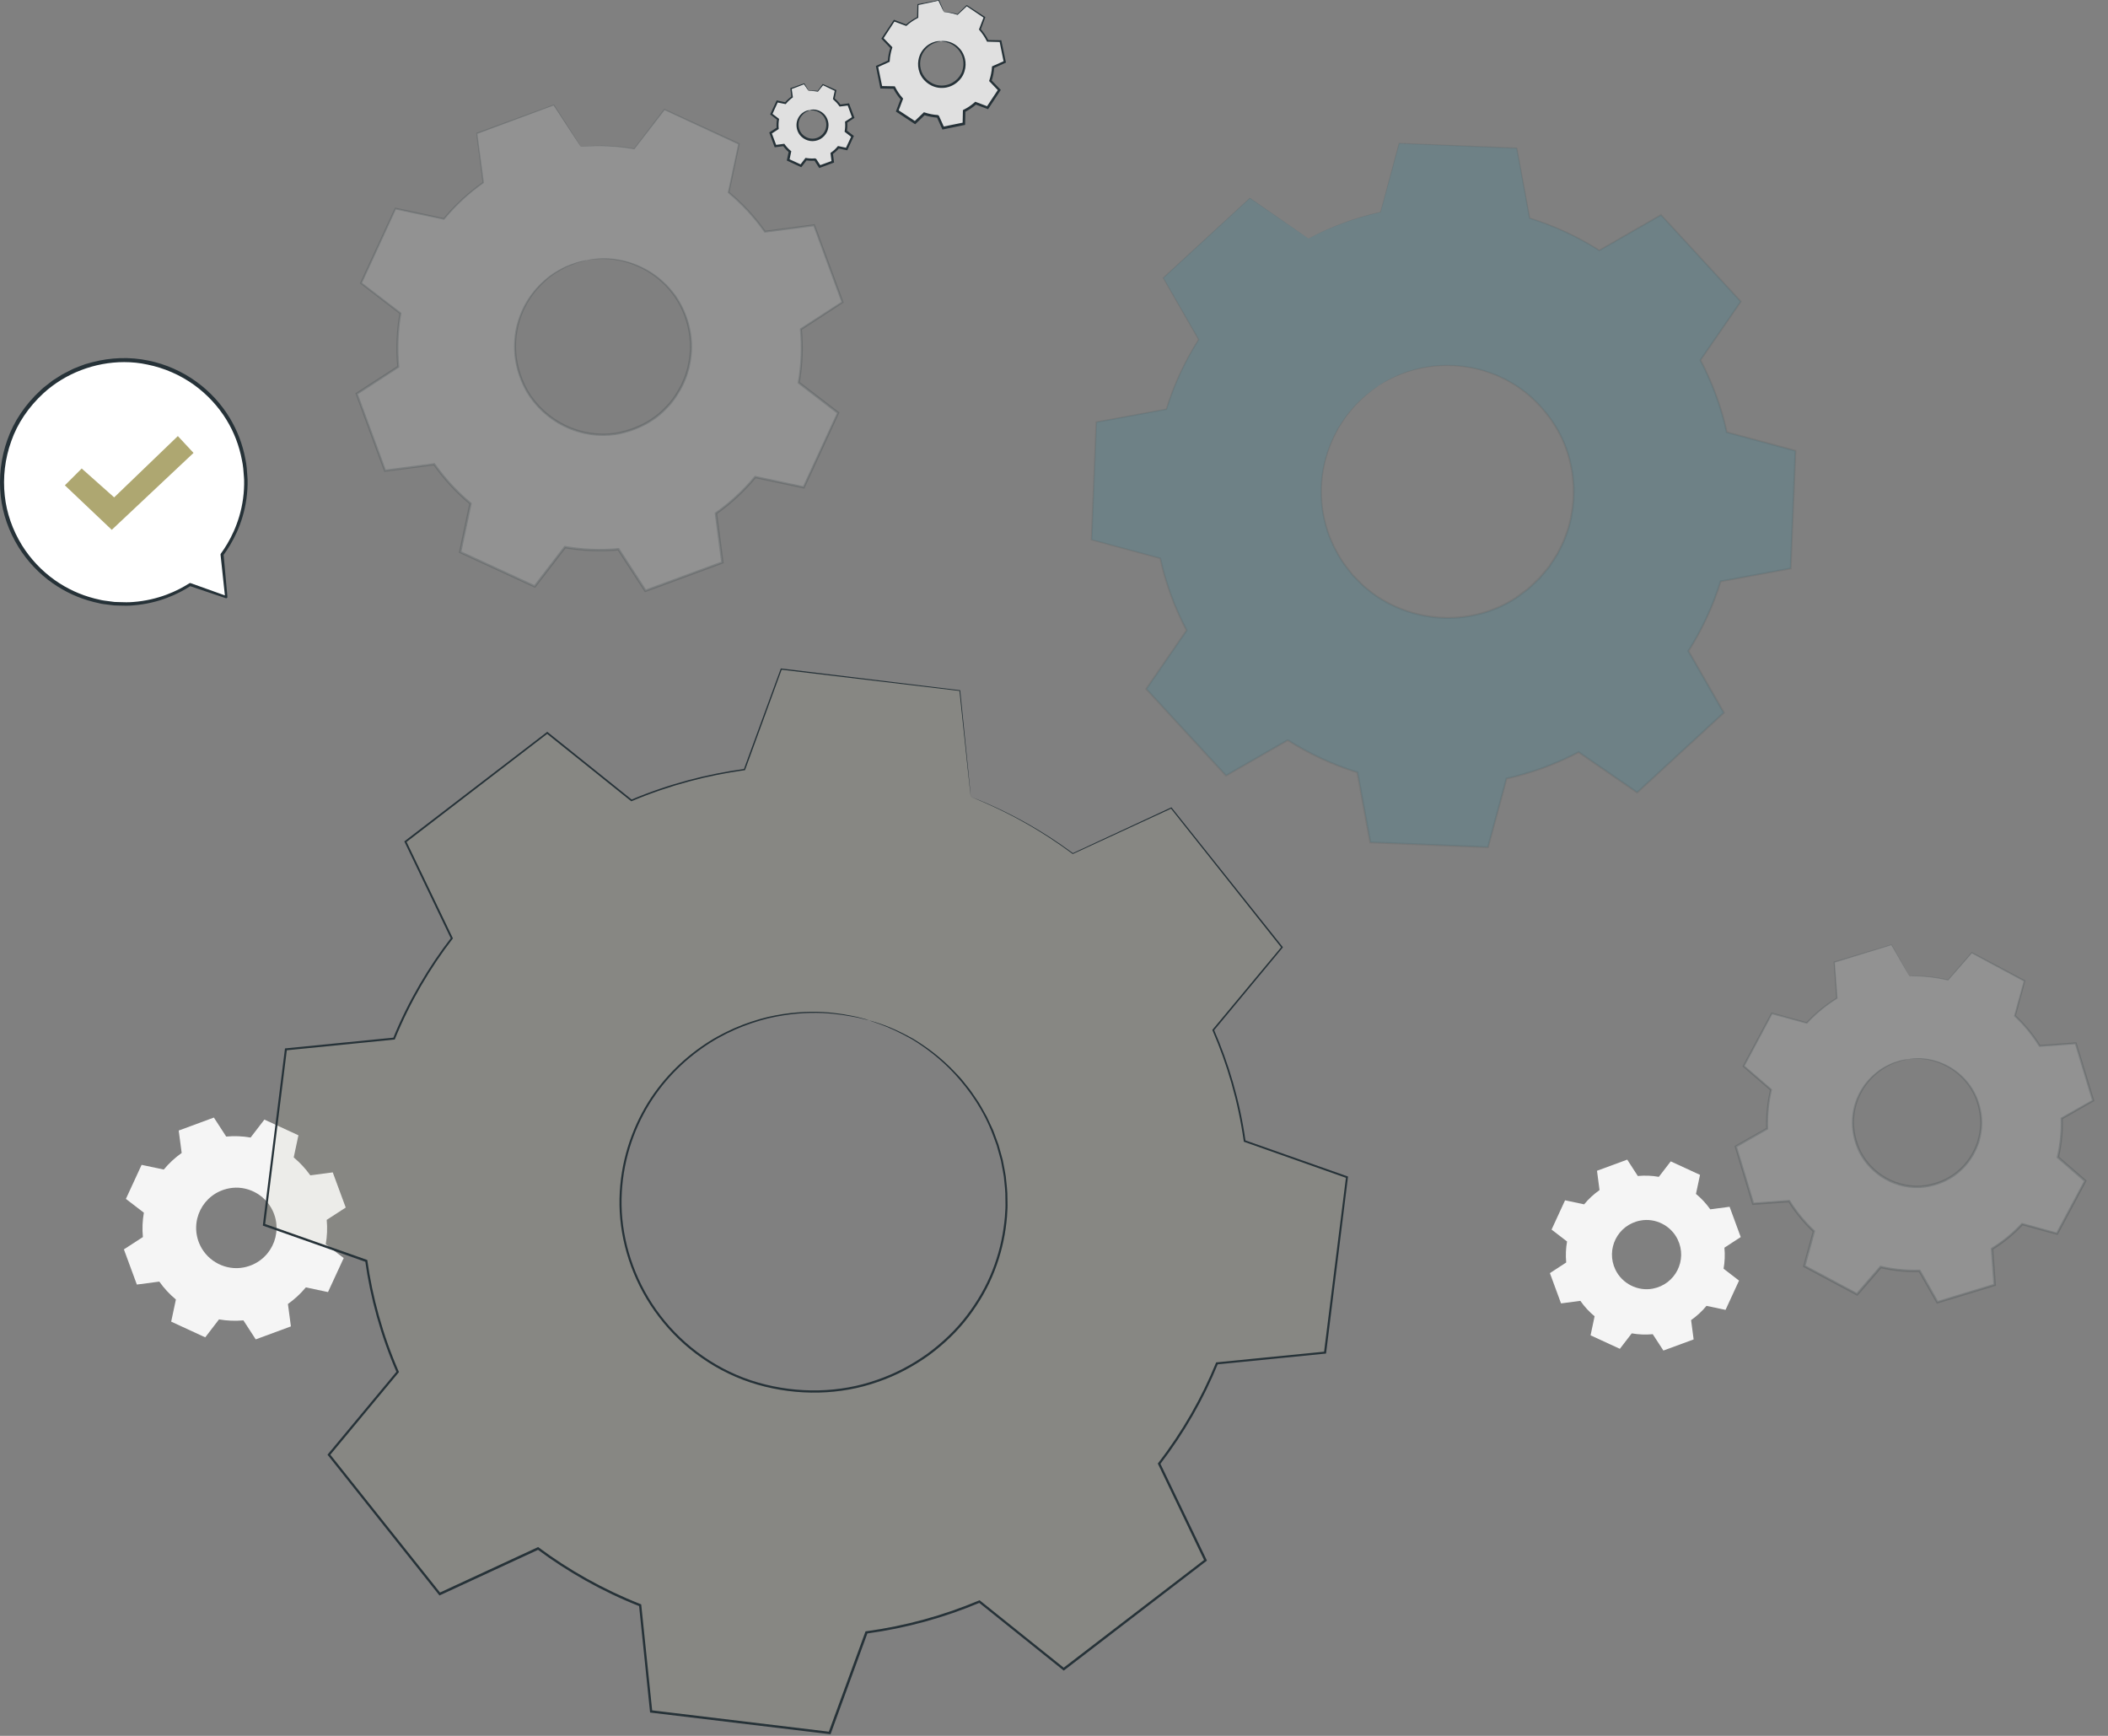 <svg width="102" height="84" viewBox="0 0 102 84" fill="none" xmlns="http://www.w3.org/2000/svg">
<rect x="0" y="0" width="102" height="84" fill="#808080" stroke="none"/>
<path d="M79.249 56.908C79.593 56.876 79.934 56.889 80.266 56.949L80.842 56.2L82.259 56.853L82.063 57.775C82.323 57.988 82.555 58.239 82.755 58.521L83.69 58.398L84.229 59.863L83.44 60.377C83.472 60.721 83.458 61.062 83.399 61.394L84.147 61.97L83.494 63.387L82.573 63.192C82.359 63.451 82.109 63.683 81.827 63.881L81.95 64.816L80.487 65.355L79.972 64.564C79.629 64.595 79.288 64.582 78.956 64.523L78.38 65.271L76.963 64.618L77.158 63.697C76.899 63.483 76.667 63.233 76.469 62.95L75.534 63.073L74.995 61.608L75.784 61.094C75.752 60.75 75.766 60.409 75.825 60.077L75.076 59.501L75.729 58.084L76.651 58.28C76.865 58.02 77.115 57.788 77.397 57.59L77.274 56.655L78.737 56.116L79.249 56.908ZM79.367 59.065C78.268 59.276 77.691 60.45 78.164 61.44C78.487 62.113 79.242 62.5 79.977 62.359C81.076 62.147 81.654 60.973 81.18 59.984C80.858 59.308 80.102 58.923 79.367 59.065Z" fill="#F5F5F5"/>
<path d="M10.945 54.999C11.343 54.963 11.742 54.979 12.126 55.047L12.793 54.178L14.44 54.938L14.212 56.009C14.513 56.26 14.783 56.549 15.015 56.876L16.101 56.733L16.729 58.435L15.809 59.031C15.846 59.429 15.83 59.827 15.762 60.212L16.631 60.878L15.871 62.525L14.799 62.298C14.549 62.598 14.26 62.869 13.932 63.101L14.076 64.186L12.374 64.814L11.778 63.895C11.38 63.931 10.982 63.915 10.597 63.847L9.931 64.716L8.283 63.956L8.511 62.885C8.211 62.635 7.94 62.346 7.708 62.018L6.622 62.161L5.995 60.459L6.914 59.863C6.877 59.465 6.893 59.067 6.961 58.683L6.092 58.016L6.852 56.369L7.924 56.596C8.174 56.296 8.463 56.025 8.791 55.793L8.647 54.708L10.349 54.08L10.945 54.999ZM11.082 57.506C9.805 57.752 9.134 59.117 9.685 60.266C10.06 61.049 10.938 61.499 11.792 61.333C13.068 61.087 13.739 59.722 13.188 58.574C12.813 57.791 11.935 57.34 11.082 57.506Z" fill="#F5F5F5"/>
<path d="M10.947 28.895L9.198 28.287C8.311 28.86 7.262 29.204 6.129 29.231C2.871 29.304 0.168 26.722 0.095 23.464C0.022 20.206 2.605 17.503 5.863 17.43C9.121 17.357 11.823 19.94 11.896 23.198C11.926 24.558 11.493 25.821 10.743 26.835L10.745 26.833L10.947 28.895Z" fill="white"/>
<path d="M10.947 28.895C10.947 28.895 10.941 28.847 10.931 28.758C10.922 28.667 10.906 28.535 10.888 28.362C10.852 28.014 10.797 27.502 10.727 26.836L10.756 26.847L10.754 26.849C10.747 26.856 10.734 26.854 10.729 26.847C10.725 26.84 10.725 26.831 10.729 26.824C11.182 26.203 11.662 25.295 11.816 24.128C11.855 23.839 11.876 23.534 11.869 23.221C11.846 22.907 11.835 22.581 11.762 22.253C11.639 21.596 11.393 20.918 11.004 20.283C10.618 19.648 10.085 19.057 9.428 18.584C8.772 18.11 7.99 17.756 7.141 17.585C5.448 17.23 3.476 17.701 2.07 18.986C1.358 19.642 0.8 20.447 0.493 21.328C0.177 22.203 0.079 23.129 0.177 24.005C0.27 24.884 0.58 25.705 1.012 26.406C1.444 27.106 2.008 27.686 2.625 28.121C3.242 28.558 3.91 28.849 4.566 29.017C4.648 29.038 4.73 29.056 4.811 29.074C4.893 29.095 4.973 29.113 5.055 29.12C5.216 29.14 5.378 29.163 5.535 29.184C5.851 29.19 6.158 29.213 6.45 29.186C7.628 29.099 8.559 28.678 9.193 28.271C9.198 28.269 9.205 28.267 9.209 28.269C9.771 28.469 10.206 28.624 10.502 28.729C10.647 28.781 10.759 28.822 10.836 28.849C10.906 28.879 10.947 28.895 10.947 28.895C10.947 28.895 10.911 28.883 10.836 28.858C10.759 28.833 10.647 28.794 10.504 28.747C10.204 28.644 9.764 28.497 9.193 28.303L9.209 28.301C8.574 28.717 7.639 29.147 6.452 29.24C6.156 29.27 5.847 29.247 5.528 29.243C5.369 29.222 5.207 29.202 5.043 29.181C4.962 29.174 4.88 29.156 4.798 29.136C4.716 29.118 4.634 29.097 4.55 29.079C3.888 28.913 3.21 28.619 2.584 28.18C1.958 27.741 1.387 27.156 0.948 26.447C0.509 25.739 0.195 24.906 0.1 24.017C-0 23.129 0.097 22.19 0.418 21.3C0.73 20.408 1.294 19.589 2.018 18.925C2.102 18.839 2.197 18.766 2.293 18.693L2.575 18.472L2.875 18.281C2.975 18.215 3.073 18.151 3.182 18.101C3.287 18.047 3.392 17.994 3.496 17.942C3.599 17.885 3.713 17.853 3.819 17.808C3.929 17.767 4.036 17.719 4.147 17.685C4.259 17.653 4.37 17.621 4.482 17.592C5.373 17.353 6.302 17.33 7.162 17.508C8.022 17.68 8.813 18.042 9.475 18.522C10.14 19.002 10.677 19.603 11.066 20.247C11.457 20.891 11.703 21.578 11.826 22.242C11.896 22.574 11.908 22.904 11.93 23.221C11.937 23.539 11.914 23.846 11.873 24.137C11.71 25.314 11.223 26.226 10.761 26.847L10.734 26.822L10.736 26.82C10.743 26.813 10.756 26.815 10.761 26.822C10.763 26.824 10.765 26.829 10.765 26.831C10.827 27.505 10.875 28.021 10.906 28.374C10.922 28.544 10.934 28.674 10.941 28.765C10.945 28.851 10.947 28.895 10.947 28.895Z" fill="#263238"/>
<path d="M6.104 29.311C5.99 29.311 5.874 29.306 5.756 29.304C5.678 29.302 5.603 29.299 5.526 29.297L5.034 29.236C4.946 29.227 4.857 29.208 4.782 29.188L4.534 29.131C3.817 28.951 3.151 28.646 2.548 28.223C1.892 27.764 1.321 27.158 0.896 26.474C0.427 25.716 0.129 24.867 0.038 24.019C-0.066 23.097 0.045 22.149 0.359 21.277C0.666 20.397 1.224 19.566 1.972 18.879C2.047 18.802 2.131 18.736 2.216 18.672L2.532 18.424L2.837 18.229C2.944 18.158 3.041 18.097 3.151 18.047L3.465 17.887C3.533 17.849 3.608 17.821 3.678 17.794C3.717 17.78 3.753 17.764 3.792 17.748C3.833 17.733 3.872 17.719 3.908 17.703C3.979 17.673 4.052 17.646 4.124 17.623L4.461 17.53C5.353 17.294 6.288 17.264 7.166 17.446C8.003 17.614 8.811 17.969 9.503 18.472C10.144 18.936 10.702 19.539 11.109 20.212C11.484 20.831 11.744 21.509 11.876 22.228C11.937 22.51 11.953 22.793 11.971 23.066L11.98 23.213C11.987 23.518 11.967 23.83 11.924 24.142C11.753 25.366 11.234 26.287 10.82 26.851L10.993 28.758C11 28.842 11.002 28.885 11.002 28.887C11.002 28.89 11.002 28.89 11.002 28.892C11.002 28.903 11 28.913 10.993 28.922C10.991 28.926 10.986 28.931 10.982 28.935C10.975 28.942 10.966 28.947 10.957 28.949C10.95 28.951 10.943 28.951 10.936 28.949C10.934 28.949 10.929 28.949 10.927 28.947C10.92 28.944 10.884 28.933 10.816 28.91L9.205 28.366C8.625 28.742 7.685 29.197 6.45 29.295C6.338 29.306 6.222 29.311 6.104 29.311ZM6.008 17.523C4.591 17.523 3.167 18.058 2.106 19.027C1.381 19.694 0.841 20.495 0.546 21.346C0.241 22.19 0.131 23.106 0.232 24.001C0.32 24.82 0.605 25.641 1.057 26.376C1.467 27.04 2.02 27.627 2.655 28.075C3.237 28.487 3.883 28.785 4.577 28.963L4.821 29.02C4.891 29.038 4.973 29.056 5.057 29.065L5.539 29.129C5.612 29.131 5.69 29.133 5.767 29.136C6.004 29.145 6.224 29.151 6.443 29.131C7.664 29.04 8.595 28.59 9.161 28.226C9.18 28.214 9.205 28.209 9.225 28.219L10.852 28.801C10.863 28.806 10.872 28.808 10.882 28.812C10.879 28.799 10.879 28.785 10.877 28.767L10.674 26.867C10.665 26.845 10.668 26.817 10.684 26.794C11.086 26.242 11.6 25.331 11.762 24.123C11.803 23.819 11.819 23.516 11.812 23.225L11.803 23.075C11.785 22.811 11.767 22.538 11.707 22.267C11.575 21.568 11.325 20.913 10.959 20.315C10.561 19.664 10.021 19.082 9.398 18.631C8.727 18.147 7.944 17.805 7.134 17.642C6.761 17.56 6.386 17.523 6.008 17.523Z" fill="#263238"/>
<path d="M3.139 23.486L3.954 22.672L5.524 24.069L8.606 21.102L9.364 21.917L5.408 25.639L3.139 23.486Z" fill="#AEA771"/>
<path d="M92.389 47.238C93.028 47.216 93.659 47.279 94.266 47.423L95.41 46.101L97.963 47.466L97.499 49.152C97.956 49.577 98.361 50.066 98.696 50.61L100.441 50.485L101.28 53.254L99.761 54.118C99.783 54.758 99.717 55.388 99.574 55.995L100.896 57.14L99.531 59.692L97.845 59.228C97.419 59.686 96.93 60.088 96.387 60.425L96.512 62.17L93.743 63.01L92.878 61.49C92.239 61.513 91.609 61.447 91.001 61.303L89.857 62.625L87.304 61.26L87.768 59.574C87.311 59.149 86.908 58.66 86.572 58.116L84.827 58.241L83.987 55.472L85.507 54.608C85.484 53.968 85.548 53.338 85.694 52.73L84.372 51.586L85.737 49.033L87.423 49.498C87.848 49.04 88.337 48.638 88.881 48.301L88.756 46.556L91.525 45.716L92.389 47.238ZM92.376 51.245C90.319 51.518 89.122 53.627 89.891 55.511C90.414 56.794 91.773 57.593 93.147 57.408C95.206 57.135 96.4 55.024 95.631 53.142C95.106 51.859 93.75 51.063 92.376 51.245Z" fill="#E0E0E0" fill-opacity="0.2"/>
<path d="M92.376 51.245C92.376 51.245 92.646 51.174 93.142 51.22C93.627 51.277 94.366 51.486 95.006 52.125C95.322 52.439 95.602 52.86 95.759 53.363C95.922 53.861 95.977 54.444 95.838 55.024C95.82 55.097 95.802 55.167 95.784 55.242C95.763 55.315 95.734 55.383 95.706 55.456C95.661 55.602 95.581 55.736 95.513 55.875C95.354 56.141 95.172 56.405 94.93 56.621C94.469 57.078 93.829 57.367 93.154 57.467C92.471 57.558 91.784 57.406 91.222 57.087C90.658 56.771 90.216 56.293 89.946 55.766C89.689 55.231 89.577 54.662 89.614 54.134C89.643 53.606 89.814 53.131 90.039 52.746C90.266 52.36 90.555 52.066 90.835 51.852C91.113 51.629 91.397 51.507 91.625 51.411C91.861 51.334 92.046 51.281 92.178 51.268C92.307 51.252 92.376 51.243 92.376 51.245C92.376 51.249 92.31 51.265 92.184 51.295C92.057 51.315 91.875 51.375 91.645 51.456C91.199 51.641 90.558 52.028 90.116 52.79C89.9 53.167 89.741 53.629 89.716 54.141C89.686 54.651 89.798 55.201 90.048 55.715C90.312 56.223 90.737 56.682 91.284 56.985C91.825 57.29 92.487 57.438 93.142 57.349C93.793 57.251 94.409 56.974 94.855 56.535C95.088 56.328 95.265 56.073 95.42 55.816C95.486 55.681 95.563 55.554 95.606 55.413C95.631 55.345 95.661 55.276 95.681 55.208C95.7 55.138 95.718 55.067 95.734 54.999C95.87 54.441 95.82 53.877 95.668 53.393C95.52 52.901 95.251 52.494 94.949 52.182C94.334 51.552 93.615 51.334 93.14 51.263C92.648 51.206 92.376 51.263 92.376 51.245Z" fill="#263238" fill-opacity="0.2"/>
<path d="M92.389 47.239C92.389 47.239 92.369 47.209 92.33 47.145C92.291 47.079 92.234 46.984 92.162 46.859C92.011 46.599 91.793 46.222 91.507 45.728L91.529 45.737C90.824 45.953 89.891 46.24 88.763 46.588L88.783 46.556C88.822 47.084 88.867 47.671 88.913 48.299L88.915 48.319L88.897 48.331C88.396 48.642 87.9 49.038 87.45 49.525L87.434 49.543L87.411 49.536C86.886 49.393 86.317 49.239 85.723 49.077L85.771 49.056C85.343 49.86 84.888 50.715 84.41 51.611L84.399 51.554C84.808 51.91 85.259 52.298 85.723 52.697L85.746 52.717L85.739 52.747C85.605 53.313 85.532 53.955 85.557 54.612L85.559 54.644L85.532 54.66C85.061 54.929 84.542 55.224 84.014 55.527L84.04 55.465C84.303 56.335 84.59 57.272 84.881 58.234L84.824 58.196C85.368 58.157 85.964 58.114 86.567 58.068L86.601 58.066L86.62 58.096C86.929 58.594 87.332 59.099 87.807 59.54L87.832 59.563L87.823 59.597C87.677 60.125 87.52 60.703 87.361 61.283L87.332 61.217C88.139 61.649 89.006 62.111 89.884 62.58L89.811 62.593C90.173 62.175 90.562 61.724 90.956 61.272L90.979 61.244L91.013 61.253C91.591 61.39 92.23 61.46 92.874 61.438H92.876H92.912L92.931 61.469C93.22 61.979 93.509 62.486 93.795 62.989L93.727 62.962C94.662 62.678 95.586 62.398 96.496 62.123L96.455 62.184C96.414 61.597 96.371 61.014 96.33 60.439L96.328 60.405L96.357 60.387C96.896 60.054 97.383 59.652 97.804 59.199L97.827 59.174L97.861 59.183C98.432 59.34 98.994 59.495 99.547 59.647L99.483 59.675C99.95 58.803 100.404 57.952 100.848 57.124L100.86 57.19C100.411 56.801 99.97 56.419 99.538 56.043L99.513 56.023L99.519 55.991C99.667 55.368 99.727 54.74 99.706 54.128V54.096L99.733 54.08C100.254 53.784 100.759 53.498 101.253 53.218L101.23 53.275C100.937 52.301 100.659 51.379 100.393 50.503L100.439 50.535C99.824 50.578 99.249 50.62 98.694 50.658L98.669 50.66L98.655 50.638C98.302 50.069 97.897 49.589 97.467 49.186L97.449 49.17L97.456 49.148C97.626 48.535 97.779 47.983 97.922 47.462L97.941 47.502C96.953 46.97 96.111 46.517 95.392 46.131L95.424 46.124C94.965 46.652 94.587 47.082 94.273 47.441L94.266 47.45L94.255 47.448C93.636 47.3 93.16 47.266 92.849 47.252C92.692 47.245 92.576 47.245 92.498 47.245C92.426 47.241 92.389 47.239 92.389 47.239C92.389 47.239 92.43 47.234 92.505 47.23C92.583 47.227 92.701 47.223 92.858 47.227C93.172 47.234 93.647 47.261 94.271 47.405L94.252 47.411C94.562 47.05 94.935 46.615 95.392 46.085L95.406 46.069L95.424 46.078C96.145 46.461 96.99 46.909 97.979 47.434L98.004 47.448L97.997 47.475C97.856 47.996 97.704 48.549 97.538 49.163L97.526 49.125C97.963 49.532 98.375 50.012 98.732 50.588L98.694 50.567C99.249 50.526 99.824 50.483 100.436 50.44L100.473 50.438L100.484 50.472C100.75 51.347 101.03 52.267 101.328 53.24L101.34 53.279L101.305 53.3C100.812 53.582 100.309 53.868 99.788 54.166L99.813 54.121C99.836 54.742 99.776 55.381 99.629 56.011L99.613 55.959C100.045 56.335 100.486 56.715 100.937 57.104L100.969 57.133L100.948 57.172C100.505 58.002 100.052 58.853 99.585 59.724L99.565 59.763L99.522 59.752C98.967 59.599 98.405 59.447 97.836 59.29L97.893 59.274C97.465 59.734 96.971 60.143 96.423 60.482L96.45 60.428C96.491 61.003 96.534 61.583 96.575 62.17L96.578 62.218L96.532 62.232C95.622 62.507 94.698 62.789 93.763 63.074L93.718 63.087L93.695 63.046C93.409 62.543 93.12 62.036 92.831 61.526L92.885 61.556H92.883C92.23 61.579 91.579 61.508 90.992 61.369L91.051 61.351C90.658 61.806 90.269 62.257 89.907 62.673L89.875 62.709L89.834 62.687C88.956 62.218 88.091 61.754 87.282 61.322L87.241 61.299L87.252 61.253C87.411 60.671 87.57 60.095 87.716 59.568L87.732 59.624C87.25 59.174 86.838 58.662 86.526 58.155L86.579 58.182C85.973 58.225 85.377 58.268 84.834 58.307L84.79 58.309L84.777 58.266C84.485 57.304 84.201 56.366 83.939 55.497L83.928 55.456L83.964 55.436C84.495 55.136 85.013 54.84 85.484 54.574L85.459 54.619C85.436 53.955 85.511 53.304 85.648 52.728L85.664 52.776C85.202 52.376 84.752 51.984 84.342 51.63L84.315 51.605L84.333 51.573C84.813 50.679 85.27 49.825 85.7 49.022L85.716 48.993L85.748 49.002C86.34 49.166 86.908 49.323 87.434 49.468L87.395 49.48C87.855 48.99 88.355 48.592 88.863 48.278L88.847 48.31C88.804 47.682 88.763 47.095 88.726 46.565L88.724 46.54L88.747 46.533C89.877 46.194 90.813 45.914 91.518 45.703L91.531 45.698L91.538 45.712C91.816 46.208 92.028 46.586 92.173 46.845C92.244 46.972 92.296 47.07 92.335 47.139C92.371 47.205 92.389 47.239 92.389 47.239Z" fill="#263238" fill-opacity="0.2"/>
<path d="M28.1 7.099C28.973 7.017 29.842 7.053 30.686 7.201L32.149 5.297L35.755 6.96L35.257 9.308C35.917 9.854 36.511 10.491 37.014 11.208L39.391 10.896L40.763 14.623L38.752 15.929C38.834 16.802 38.795 17.671 38.649 18.515L40.551 19.976L38.888 23.582L36.54 23.084C35.994 23.744 35.357 24.337 34.641 24.84L34.952 27.218L31.228 28.592L29.922 26.581C29.048 26.663 28.179 26.624 27.335 26.478L25.872 28.383L22.266 26.72L22.765 24.372C22.105 23.826 21.511 23.189 21.008 22.472L18.631 22.784L17.256 19.057L19.268 17.751C19.186 16.877 19.222 16.008 19.37 15.164L17.468 13.701L19.131 10.095L21.479 10.593C22.025 9.934 22.662 9.34 23.379 8.837L23.067 6.46L26.791 5.085L28.1 7.099ZM28.402 12.586C25.606 13.126 24.139 16.111 25.342 18.629C26.163 20.345 28.086 21.328 29.954 20.968C32.75 20.429 34.22 17.442 33.014 14.925C32.195 13.21 30.27 12.227 28.402 12.586Z" fill="#E0E0E0" fill-opacity="0.2"/>
<path d="M28.402 12.586C28.402 12.584 28.425 12.58 28.471 12.57C28.523 12.561 28.589 12.55 28.671 12.534C28.848 12.507 29.112 12.486 29.451 12.498C29.79 12.521 30.206 12.584 30.661 12.75C31.114 12.919 31.612 13.178 32.065 13.592C32.297 13.79 32.504 14.038 32.705 14.304C32.893 14.579 33.064 14.884 33.189 15.221C33.451 15.888 33.571 16.679 33.428 17.478C33.41 17.578 33.389 17.678 33.371 17.778C33.348 17.878 33.312 17.976 33.285 18.074C33.235 18.276 33.137 18.463 33.055 18.659C32.859 19.034 32.632 19.407 32.32 19.724C31.728 20.383 30.878 20.827 29.965 21.018C29.041 21.198 28.093 21.043 27.303 20.656C26.507 20.27 25.87 19.655 25.458 18.957C25.062 18.249 24.867 17.48 24.871 16.761C24.869 16.04 25.06 15.378 25.338 14.834C25.615 14.288 25.986 13.865 26.35 13.549C26.709 13.221 27.087 13.03 27.39 12.88C27.547 12.816 27.69 12.766 27.813 12.721C27.936 12.673 28.047 12.659 28.131 12.636C28.213 12.618 28.279 12.605 28.329 12.593C28.379 12.589 28.402 12.586 28.402 12.586C28.402 12.589 28.379 12.595 28.336 12.609C28.286 12.623 28.223 12.641 28.141 12.664C28.056 12.691 27.947 12.707 27.827 12.759C27.706 12.809 27.567 12.864 27.413 12.925C27.114 13.08 26.746 13.276 26.395 13.601C26.041 13.917 25.681 14.336 25.413 14.875C25.146 15.41 24.965 16.061 24.969 16.766C24.969 17.469 25.165 18.217 25.552 18.907C25.954 19.585 26.578 20.181 27.353 20.556C28.125 20.934 29.046 21.082 29.942 20.907C30.832 20.72 31.658 20.288 32.233 19.648C32.538 19.344 32.761 18.98 32.952 18.613C33.032 18.422 33.128 18.24 33.178 18.044C33.207 17.947 33.241 17.853 33.264 17.756C33.282 17.658 33.3 17.56 33.321 17.462C33.464 16.682 33.348 15.91 33.098 15.257C32.977 14.925 32.814 14.627 32.629 14.357C32.436 14.095 32.236 13.849 32.008 13.653C31.569 13.244 31.08 12.982 30.636 12.812C30.19 12.641 29.781 12.573 29.447 12.543C29.11 12.525 28.848 12.536 28.671 12.557C28.589 12.566 28.52 12.575 28.471 12.58C28.427 12.589 28.404 12.589 28.402 12.586Z" fill="#263238" fill-opacity="0.2"/>
<path d="M28.1 7.099C28.1 7.099 28.07 7.058 28.013 6.974C27.956 6.887 27.872 6.76 27.761 6.594C27.538 6.252 27.208 5.752 26.778 5.097L26.8 5.103C25.852 5.456 24.598 5.922 23.078 6.487L23.099 6.455C23.194 7.174 23.301 7.975 23.415 8.832L23.417 8.853L23.399 8.864C22.737 9.331 22.089 9.913 21.509 10.618L21.493 10.636L21.47 10.632C20.737 10.477 19.945 10.311 19.122 10.136L19.17 10.113C18.646 11.248 18.094 12.454 17.511 13.719L17.497 13.665C18.087 14.117 18.735 14.613 19.402 15.125L19.424 15.143L19.42 15.173C19.281 15.963 19.233 16.85 19.32 17.746L19.322 17.778L19.297 17.794C18.674 18.199 17.987 18.647 17.286 19.102L17.306 19.038C17.739 20.208 18.205 21.471 18.681 22.763L18.621 22.727C19.363 22.629 20.175 22.522 20.999 22.413L21.033 22.408L21.053 22.435C21.518 23.095 22.111 23.755 22.801 24.324L22.828 24.346L22.821 24.381C22.664 25.115 22.496 25.919 22.323 26.728L22.291 26.665C23.433 27.19 24.657 27.755 25.897 28.328L25.827 28.346C26.289 27.745 26.787 27.097 27.29 26.442L27.312 26.412L27.346 26.419C28.152 26.56 29.035 26.606 29.915 26.521H29.917L29.954 26.519L29.974 26.549C30.413 27.224 30.848 27.893 31.28 28.56L31.21 28.537C32.468 28.073 33.71 27.616 34.934 27.165L34.895 27.229C34.791 26.428 34.686 25.636 34.584 24.852L34.579 24.817L34.609 24.797C35.321 24.296 35.956 23.705 36.499 23.052L36.522 23.024L36.556 23.031C37.35 23.2 38.131 23.366 38.904 23.532L38.84 23.564C39.409 22.333 39.964 21.132 40.506 19.96L40.522 20.026C39.876 19.53 39.243 19.043 38.62 18.563L38.595 18.543L38.599 18.511C38.752 17.644 38.781 16.777 38.704 15.938L38.702 15.906L38.727 15.89C39.416 15.441 40.085 15.009 40.74 14.586L40.72 14.645C40.237 13.335 39.782 12.097 39.35 10.919L39.398 10.948C38.561 11.057 37.776 11.16 37.018 11.258L36.993 11.26L36.977 11.239C36.449 10.486 35.853 9.863 35.23 9.344L35.212 9.328L35.216 9.306C35.398 8.452 35.564 7.683 35.719 6.96L35.739 6.999C34.343 6.35 33.155 5.8 32.138 5.326L32.17 5.319C31.583 6.079 31.101 6.703 30.702 7.219L30.695 7.228L30.684 7.226C29.824 7.074 29.171 7.069 28.741 7.076C28.527 7.08 28.366 7.09 28.259 7.096C28.152 7.096 28.1 7.099 28.1 7.099C28.1 7.099 28.154 7.092 28.259 7.08C28.366 7.071 28.525 7.058 28.741 7.051C29.171 7.037 29.824 7.037 30.691 7.183L30.673 7.19C31.069 6.671 31.546 6.045 32.129 5.281L32.142 5.265L32.163 5.274C33.18 5.74 34.372 6.289 35.771 6.93L35.796 6.942L35.789 6.969C35.637 7.695 35.473 8.464 35.294 9.317L35.28 9.278C35.91 9.799 36.511 10.425 37.048 11.185L37.007 11.167C37.764 11.066 38.549 10.962 39.384 10.853L39.421 10.848L39.434 10.882C39.869 12.058 40.326 13.296 40.811 14.607L40.824 14.643L40.79 14.663C40.137 15.089 39.468 15.523 38.779 15.972L38.802 15.924C38.881 16.77 38.852 17.648 38.699 18.524L38.679 18.472C39.302 18.95 39.937 19.437 40.583 19.933L40.617 19.96L40.599 19.999C40.06 21.17 39.505 22.374 38.938 23.605L38.92 23.646L38.877 23.637C38.106 23.473 37.323 23.307 36.529 23.138L36.586 23.118C36.038 23.78 35.396 24.378 34.675 24.886L34.7 24.831C34.802 25.616 34.907 26.408 35.011 27.209L35.018 27.254L34.975 27.27C33.751 27.723 32.507 28.18 31.251 28.644L31.207 28.66L31.182 28.621C30.75 27.955 30.313 27.284 29.877 26.61L29.931 26.637H29.929C29.039 26.722 28.145 26.676 27.328 26.533L27.385 26.51C26.882 27.163 26.384 27.811 25.922 28.412L25.893 28.448L25.849 28.428C24.61 27.855 23.386 27.29 22.246 26.765L22.203 26.744L22.212 26.699C22.384 25.889 22.555 25.086 22.712 24.351L22.733 24.408C22.036 23.832 21.433 23.163 20.967 22.494L21.019 22.517C20.196 22.624 19.381 22.731 18.64 22.829L18.596 22.836L18.581 22.795C18.105 21.5 17.641 20.24 17.209 19.068L17.195 19.029L17.231 19.007C17.932 18.552 18.619 18.106 19.245 17.703L19.222 17.751C19.136 16.843 19.188 15.947 19.329 15.15L19.347 15.198C18.683 14.686 18.034 14.188 17.445 13.735L17.416 13.712L17.431 13.678C18.016 12.413 18.574 11.21 19.099 10.075L19.113 10.045L19.145 10.052C19.968 10.227 20.76 10.398 21.493 10.555L21.454 10.568C22.041 9.861 22.696 9.276 23.365 8.807L23.351 8.839C23.24 7.981 23.137 7.181 23.044 6.459L23.042 6.434L23.065 6.425C24.587 5.87 25.843 5.411 26.794 5.062L26.807 5.058L26.816 5.072C27.237 5.729 27.56 6.232 27.779 6.573C27.886 6.741 27.968 6.871 28.024 6.96C28.075 7.053 28.1 7.099 28.1 7.099Z" fill="#263238" fill-opacity="0.2"/>
<path d="M39.129 4.4C39.277 4.387 39.425 4.393 39.569 4.418L39.816 4.095L40.431 4.377L40.347 4.778C40.458 4.871 40.56 4.98 40.645 5.101L41.05 5.049L41.284 5.683L40.943 5.906C40.956 6.054 40.95 6.202 40.925 6.345L41.248 6.593L40.965 7.208L40.565 7.124C40.472 7.235 40.365 7.337 40.242 7.422L40.294 7.827L39.66 8.061L39.437 7.72C39.289 7.733 39.141 7.726 38.997 7.701L38.749 8.024L38.135 7.742L38.219 7.342C38.108 7.249 38.005 7.142 37.921 7.019L37.519 7.067L37.284 6.432L37.626 6.209C37.612 6.061 37.619 5.913 37.644 5.77L37.321 5.522L37.603 4.908L38.003 4.992C38.096 4.88 38.203 4.778 38.326 4.694L38.274 4.289L38.909 4.054L39.129 4.4ZM39.182 5.333C38.706 5.424 38.456 5.931 38.661 6.361C38.8 6.653 39.127 6.821 39.446 6.76C39.921 6.668 40.171 6.159 39.967 5.731C39.826 5.44 39.498 5.272 39.182 5.333Z" fill="#E0E0E0"/>
<path d="M39.182 5.333C39.179 5.326 39.241 5.301 39.361 5.299C39.477 5.301 39.662 5.335 39.828 5.478C39.994 5.615 40.128 5.881 40.08 6.172C40.044 6.463 39.794 6.755 39.455 6.816C39.113 6.884 38.781 6.695 38.64 6.441C38.495 6.181 38.522 5.888 38.629 5.701C38.733 5.508 38.893 5.41 39.002 5.367C39.113 5.326 39.179 5.328 39.182 5.333C39.184 5.344 39.12 5.358 39.02 5.408C38.925 5.46 38.788 5.56 38.704 5.738C38.617 5.911 38.606 6.165 38.736 6.384C38.861 6.6 39.148 6.757 39.434 6.7C39.723 6.645 39.935 6.404 39.973 6.154C40.019 5.904 39.912 5.669 39.771 5.54C39.63 5.403 39.466 5.36 39.357 5.344C39.245 5.333 39.182 5.344 39.182 5.333Z" fill="#263238"/>
<path d="M39.129 4.4C39.127 4.402 39.107 4.377 39.068 4.32C39.022 4.254 38.963 4.17 38.893 4.068L38.916 4.075C38.749 4.138 38.538 4.22 38.285 4.318L38.306 4.286C38.324 4.409 38.342 4.546 38.363 4.691L38.365 4.712L38.347 4.725C38.237 4.805 38.128 4.903 38.033 5.021L38.019 5.039L37.996 5.035C37.871 5.01 37.737 4.982 37.596 4.953L37.644 4.93C37.555 5.123 37.462 5.331 37.364 5.544L37.35 5.488C37.45 5.565 37.562 5.649 37.676 5.736L37.698 5.754L37.694 5.783C37.671 5.915 37.664 6.061 37.678 6.211L37.68 6.241L37.655 6.259C37.548 6.327 37.432 6.404 37.314 6.482L37.334 6.42C37.409 6.618 37.489 6.834 37.571 7.053L37.512 7.016C37.637 7 37.776 6.98 37.917 6.962L37.951 6.957L37.971 6.985C38.049 7.094 38.147 7.203 38.26 7.296L38.288 7.319L38.281 7.353C38.254 7.478 38.226 7.615 38.197 7.754L38.165 7.69C38.358 7.779 38.567 7.874 38.779 7.972L38.709 7.99C38.788 7.888 38.872 7.779 38.956 7.667L38.979 7.64L39.016 7.647C39.148 7.669 39.295 7.678 39.439 7.663L39.493 7.69V7.692L39.496 7.694L39.5 7.699L39.507 7.71L39.521 7.731L39.548 7.774L39.603 7.86L39.714 8.031L39.644 8.008C39.857 7.929 40.069 7.851 40.278 7.776L40.24 7.84C40.221 7.703 40.206 7.569 40.187 7.435L40.183 7.401L40.212 7.38C40.331 7.299 40.435 7.201 40.524 7.094L40.547 7.066L40.581 7.073C40.715 7.103 40.849 7.13 40.979 7.16L40.915 7.192C41.013 6.982 41.106 6.778 41.2 6.58L41.216 6.646C41.106 6.561 40.999 6.477 40.893 6.395L40.868 6.375L40.872 6.343C40.897 6.2 40.904 6.056 40.89 5.918L40.888 5.886L40.913 5.87C41.031 5.795 41.145 5.722 41.257 5.649L41.236 5.708C41.157 5.485 41.079 5.274 41.006 5.073L41.054 5.103C40.911 5.121 40.779 5.137 40.649 5.153L40.624 5.155L40.611 5.135C40.524 5.01 40.424 4.905 40.322 4.816L40.303 4.791L40.308 4.769C40.34 4.625 40.369 4.493 40.397 4.37L40.417 4.409C40.183 4.298 39.983 4.202 39.807 4.118L39.839 4.109C39.739 4.234 39.657 4.339 39.584 4.427L39.578 4.436L39.566 4.434C39.275 4.384 39.129 4.411 39.129 4.4C39.132 4.398 39.163 4.389 39.239 4.384C39.311 4.38 39.425 4.377 39.573 4.4L39.555 4.407C39.623 4.314 39.703 4.207 39.798 4.079L39.81 4.063L39.83 4.072C40.008 4.152 40.21 4.243 40.447 4.348L40.472 4.359L40.467 4.386C40.442 4.511 40.415 4.641 40.385 4.787L40.372 4.748C40.481 4.837 40.586 4.946 40.681 5.078L40.64 5.06C40.77 5.042 40.902 5.023 41.045 5.005L41.081 5.001L41.095 5.035C41.17 5.235 41.25 5.444 41.332 5.667L41.345 5.704L41.311 5.726C41.2 5.799 41.086 5.874 40.97 5.949L40.993 5.902C41.006 6.049 41.002 6.202 40.977 6.357L40.956 6.304C41.063 6.386 41.17 6.468 41.282 6.552L41.316 6.58L41.298 6.618C41.207 6.818 41.113 7.023 41.016 7.233L40.997 7.273L40.954 7.264C40.822 7.237 40.69 7.21 40.554 7.18L40.611 7.16C40.515 7.276 40.403 7.38 40.276 7.469L40.301 7.415C40.319 7.549 40.337 7.683 40.353 7.82L40.36 7.865L40.317 7.881C40.108 7.958 39.898 8.036 39.684 8.115L39.641 8.131L39.616 8.093L39.505 7.922L39.45 7.835L39.423 7.792L39.409 7.772L39.402 7.76L39.398 7.756L39.391 7.749V7.747C39.416 7.758 39.336 7.719 39.446 7.774C39.289 7.788 39.134 7.781 38.991 7.756L39.047 7.733C38.961 7.845 38.877 7.954 38.8 8.056L38.77 8.093L38.727 8.072C38.515 7.974 38.308 7.879 38.115 7.788L38.071 7.767L38.081 7.722C38.11 7.583 38.14 7.449 38.167 7.324L38.188 7.38C38.067 7.28 37.96 7.162 37.88 7.046L37.933 7.069C37.792 7.087 37.655 7.105 37.528 7.121L37.484 7.126L37.468 7.085C37.389 6.864 37.309 6.65 37.236 6.45L37.223 6.409L37.259 6.386C37.377 6.309 37.496 6.234 37.603 6.165L37.58 6.213C37.566 6.054 37.575 5.899 37.6 5.761L37.619 5.808C37.507 5.722 37.396 5.635 37.296 5.558L37.266 5.535L37.282 5.501C37.382 5.287 37.478 5.083 37.569 4.889L37.582 4.857L37.614 4.864C37.753 4.896 37.887 4.926 38.012 4.953L37.974 4.967C38.076 4.844 38.19 4.744 38.308 4.664L38.294 4.696C38.276 4.55 38.26 4.414 38.247 4.291L38.244 4.266L38.267 4.259C38.522 4.17 38.736 4.095 38.904 4.036L38.92 4.031L38.927 4.045C38.991 4.15 39.041 4.234 39.082 4.302C39.114 4.364 39.132 4.395 39.129 4.4Z" fill="#263238"/>
<path d="M45.673 0.578C45.898 0.592 46.119 0.635 46.33 0.705L46.778 0.275L47.636 0.842L47.418 1.422C47.566 1.588 47.691 1.772 47.793 1.977L48.414 1.991L48.619 2.996L48.055 3.251C48.041 3.479 47.998 3.7 47.927 3.909L48.357 4.357L47.791 5.215L47.211 4.996C47.044 5.144 46.86 5.269 46.656 5.372L46.642 5.993L45.636 6.198L45.381 5.633C45.154 5.62 44.933 5.576 44.724 5.506L44.276 5.936L43.418 5.369L43.636 4.789C43.489 4.623 43.363 4.439 43.261 4.234L42.64 4.221L42.435 3.215L42.999 2.96C43.013 2.733 43.056 2.512 43.127 2.303L42.697 1.854L43.263 0.997L43.843 1.215C44.01 1.067 44.194 0.942 44.399 0.84L44.412 0.219L45.418 0.014L45.673 0.578ZM45.536 1.993C44.801 2.023 44.308 2.728 44.519 3.417C44.663 3.888 45.115 4.214 45.607 4.195C46.342 4.166 46.835 3.461 46.624 2.771C46.48 2.3 46.028 1.975 45.536 1.993Z" fill="#E0E0E0"/>
<path d="M45.536 1.993C45.536 1.989 45.559 1.984 45.607 1.982C45.654 1.98 45.723 1.982 45.812 1.996C45.984 2.027 46.246 2.123 46.458 2.375C46.669 2.617 46.803 3.035 46.669 3.454C46.549 3.872 46.119 4.241 45.609 4.255C45.095 4.277 44.649 3.929 44.499 3.522C44.342 3.11 44.444 2.685 44.642 2.43C44.838 2.166 45.093 2.055 45.263 2.011C45.352 1.993 45.42 1.984 45.466 1.986C45.511 1.989 45.536 1.989 45.536 1.993C45.536 2.005 45.438 2.007 45.275 2.059C45.115 2.114 44.883 2.232 44.708 2.482C44.533 2.726 44.451 3.115 44.599 3.486C44.742 3.85 45.145 4.161 45.604 4.139C46.064 4.125 46.451 3.797 46.565 3.422C46.692 3.044 46.581 2.66 46.392 2.43C46.203 2.191 45.964 2.087 45.8 2.043C45.634 2 45.536 2.005 45.536 1.993Z" fill="#263238"/>
<path d="M45.673 0.578C45.67 0.58 45.648 0.535 45.6 0.441C45.55 0.339 45.484 0.198 45.4 0.02L45.42 0.032C45.158 0.089 44.822 0.162 44.417 0.248L44.442 0.218C44.44 0.407 44.437 0.617 44.433 0.84V0.86L44.414 0.869C44.23 0.962 44.044 1.085 43.871 1.242L43.853 1.258L43.83 1.249C43.648 1.181 43.452 1.108 43.247 1.033L43.297 1.017C43.12 1.288 42.933 1.574 42.736 1.877L42.731 1.82C42.865 1.959 43.011 2.111 43.161 2.266L43.181 2.287L43.172 2.314C43.109 2.507 43.063 2.728 43.05 2.958L43.047 2.99L43.02 3.003C42.845 3.083 42.651 3.172 42.456 3.26L42.485 3.201C42.551 3.517 42.622 3.856 42.692 4.207L42.64 4.163C42.833 4.168 43.045 4.17 43.261 4.175H43.295L43.311 4.204C43.402 4.389 43.527 4.578 43.677 4.746L43.7 4.771L43.689 4.803C43.62 4.985 43.545 5.183 43.47 5.383L43.448 5.315C43.718 5.494 44.01 5.686 44.305 5.879L44.233 5.886C44.374 5.749 44.526 5.604 44.681 5.456L44.706 5.431L44.74 5.442C44.938 5.508 45.156 5.554 45.382 5.567C45.482 5.638 45.409 5.585 45.431 5.601V5.604L45.434 5.608L45.438 5.617L45.447 5.635L45.463 5.672L45.495 5.742L45.559 5.883C45.602 5.977 45.643 6.072 45.686 6.166L45.62 6.131C45.959 6.063 46.296 5.993 46.626 5.927L46.578 5.984C46.583 5.774 46.587 5.567 46.592 5.362V5.328L46.624 5.312C46.822 5.215 47.004 5.089 47.165 4.946L47.19 4.923L47.222 4.935C47.418 5.01 47.611 5.083 47.802 5.155L47.736 5.178C47.93 4.887 48.118 4.6 48.303 4.323L48.309 4.391C48.164 4.239 48.021 4.088 47.882 3.943L47.859 3.92L47.87 3.89C47.943 3.679 47.984 3.46 47.998 3.247L48 3.215L48.027 3.201C48.221 3.115 48.41 3.03 48.594 2.949L48.567 3.003C48.496 2.648 48.428 2.316 48.364 1.998L48.407 2.034C48.189 2.029 47.984 2.023 47.786 2.018H47.761L47.75 1.995C47.645 1.784 47.52 1.604 47.384 1.447L47.368 1.429L47.377 1.406C47.459 1.197 47.532 1.006 47.6 0.826L47.613 0.867C47.283 0.646 47.004 0.457 46.763 0.293L46.794 0.291C46.615 0.46 46.467 0.598 46.342 0.714L46.333 0.721L46.321 0.717C45.896 0.58 45.67 0.592 45.673 0.578C45.673 0.576 45.689 0.576 45.714 0.576C45.741 0.576 45.782 0.578 45.839 0.582C45.95 0.594 46.119 0.617 46.335 0.687L46.316 0.692C46.439 0.571 46.583 0.43 46.76 0.257L46.774 0.241L46.792 0.253C47.038 0.412 47.32 0.596 47.654 0.812L47.677 0.828L47.668 0.855C47.602 1.035 47.532 1.226 47.452 1.438L47.445 1.399C47.588 1.558 47.72 1.743 47.83 1.961L47.793 1.938C47.991 1.941 48.196 1.945 48.414 1.948H48.451L48.457 1.984C48.523 2.302 48.594 2.635 48.667 2.99L48.676 3.028L48.639 3.044C48.455 3.128 48.269 3.212 48.075 3.301L48.105 3.258C48.093 3.481 48.05 3.708 47.977 3.929L47.966 3.875C48.107 4.02 48.25 4.17 48.396 4.32L48.426 4.352L48.401 4.389C48.216 4.669 48.03 4.953 47.836 5.246L47.811 5.285L47.768 5.269C47.577 5.196 47.384 5.126 47.188 5.051L47.247 5.039C47.079 5.19 46.888 5.319 46.681 5.424L46.712 5.374C46.708 5.579 46.703 5.786 46.699 5.995V6.043L46.653 6.052C46.323 6.12 45.987 6.188 45.648 6.259L45.602 6.268L45.582 6.225C45.538 6.131 45.498 6.038 45.454 5.943L45.391 5.802L45.359 5.731L45.343 5.695L45.334 5.676L45.329 5.667L45.327 5.663V5.661C45.35 5.676 45.277 5.626 45.377 5.695C45.143 5.681 44.91 5.633 44.706 5.565L44.765 5.551C44.61 5.699 44.458 5.845 44.317 5.981L44.283 6.013L44.244 5.988C43.95 5.792 43.659 5.601 43.388 5.422L43.35 5.397L43.366 5.353C43.441 5.153 43.516 4.955 43.586 4.773L43.598 4.832C43.441 4.655 43.311 4.457 43.215 4.266L43.266 4.298C43.052 4.293 42.838 4.289 42.645 4.284H42.601L42.592 4.241C42.522 3.89 42.453 3.551 42.39 3.235L42.381 3.194L42.419 3.176C42.617 3.087 42.811 3.001 42.986 2.921L42.956 2.964C42.97 2.726 43.02 2.496 43.088 2.296L43.099 2.346C42.949 2.189 42.804 2.036 42.672 1.895L42.647 1.868L42.667 1.836C42.867 1.536 43.056 1.251 43.236 0.983L43.254 0.956L43.286 0.967C43.489 1.044 43.684 1.119 43.866 1.19L43.828 1.197C44.007 1.037 44.201 0.912 44.392 0.819L44.374 0.849C44.38 0.626 44.385 0.416 44.392 0.228V0.202L44.414 0.198C44.822 0.118 45.161 0.055 45.422 0.002L45.438 0L45.445 0.014C45.52 0.193 45.582 0.332 45.625 0.435C45.654 0.523 45.675 0.576 45.673 0.578Z" fill="#263238"/>
<path d="M63.313 11.541C64.427 10.955 65.6 10.529 66.801 10.263L67.7 6.938L73.393 7.173L74.016 10.561C75.191 10.925 76.326 11.444 77.387 12.121L80.372 10.405L84.232 14.596L82.278 17.43C82.865 18.543 83.289 19.717 83.555 20.918L86.88 21.816L86.645 27.51L83.257 28.133C82.893 29.308 82.374 30.442 81.697 31.504L83.412 34.488L79.221 38.348L76.387 36.394C75.273 36.982 74.1 37.406 72.898 37.672L72 40.996L66.307 40.762L65.684 37.374C64.509 37.01 63.374 36.489 62.313 35.814L59.328 37.53L55.47 33.337L57.424 30.503C56.837 29.39 56.413 28.216 56.147 27.015L52.822 26.117L53.056 20.423L56.444 19.8C56.809 18.625 57.329 17.491 58.004 16.429L56.29 13.445L60.481 9.584L63.313 11.541ZM66.718 18.657C63.304 20.903 62.988 25.667 65.965 28.346C67.993 30.172 71.082 30.425 73.363 28.927C76.779 26.68 77.093 21.915 74.118 19.235C72.088 17.409 68.999 17.156 66.718 18.657Z" fill="#00BEF2" fill-opacity="0.1"/>
<path opacity="0.4" d="M63.313 11.541C64.427 10.955 65.6 10.529 66.801 10.263L67.7 6.938L73.393 7.173L74.016 10.561C75.191 10.925 76.326 11.444 77.387 12.121L80.372 10.405L84.232 14.596L82.278 17.43C82.865 18.543 83.289 19.717 83.555 20.918L86.88 21.816L86.645 27.51L83.257 28.133C82.893 29.308 82.374 30.442 81.697 31.504L83.412 34.488L79.221 38.348L76.387 36.394C75.273 36.982 74.1 37.406 72.898 37.672L72 40.996L66.307 40.762L65.684 37.374C64.509 37.01 63.374 36.489 62.313 35.814L59.328 37.53L55.47 33.337L57.424 30.503C56.837 29.39 56.413 28.216 56.147 27.015L52.822 26.117L53.056 20.423L56.444 19.8C56.809 18.625 57.329 17.491 58.004 16.429L56.29 13.445L60.481 9.584L63.313 11.541ZM66.718 18.657C63.304 20.903 62.988 25.667 65.965 28.346C67.993 30.172 71.082 30.425 73.363 28.927C76.779 26.68 77.093 21.915 74.118 19.235C72.088 17.409 68.999 17.156 66.718 18.657Z" fill="black" fill-opacity="0.1"/>
<path d="M66.718 18.657C66.718 18.657 66.746 18.636 66.799 18.601C66.859 18.564 66.941 18.514 67.047 18.447C67.266 18.315 67.606 18.147 68.064 17.978C68.527 17.826 69.113 17.684 69.806 17.658C70.496 17.634 71.297 17.709 72.121 18.01C72.224 18.047 72.328 18.086 72.432 18.125C72.534 18.172 72.636 18.22 72.739 18.268L72.895 18.341L73.045 18.428C73.146 18.488 73.25 18.543 73.352 18.607C73.752 18.867 74.142 19.177 74.492 19.557C75.199 20.297 75.788 21.273 76.034 22.407C76.063 22.549 76.093 22.692 76.123 22.835C76.147 22.98 76.153 23.127 76.169 23.274C76.212 23.568 76.186 23.869 76.186 24.172C76.132 24.773 76.034 25.392 75.794 25.976C75.701 26.279 75.533 26.55 75.396 26.84C75.314 26.978 75.221 27.11 75.134 27.246L75 27.448L74.845 27.636C74.741 27.761 74.635 27.885 74.531 28.012C74.412 28.125 74.293 28.237 74.172 28.35L73.992 28.519L73.793 28.668C73.659 28.767 73.527 28.867 73.393 28.966C72.274 29.704 70.939 30.018 69.683 29.936C68.425 29.86 67.248 29.397 66.323 28.702C66.212 28.609 66.102 28.517 65.991 28.426C65.881 28.335 65.788 28.227 65.688 28.129C65.589 28.029 65.489 27.932 65.396 27.828C65.31 27.718 65.226 27.608 65.141 27.5C64.801 27.069 64.553 26.593 64.351 26.122C63.955 25.171 63.845 24.192 63.914 23.324C63.981 22.45 64.239 21.688 64.548 21.07C64.587 20.992 64.626 20.918 64.663 20.843C64.682 20.806 64.7 20.769 64.719 20.732C64.741 20.698 64.763 20.663 64.786 20.63C64.875 20.496 64.96 20.366 65.042 20.243C65.119 20.115 65.223 20.016 65.306 19.91C65.394 19.808 65.477 19.709 65.555 19.616C65.728 19.445 65.89 19.302 66.026 19.172C66.091 19.105 66.164 19.055 66.227 19.008C66.29 18.962 66.348 18.919 66.4 18.882C66.502 18.809 66.58 18.752 66.636 18.713C66.69 18.674 66.718 18.657 66.718 18.657C66.718 18.657 66.692 18.679 66.641 18.72C66.586 18.763 66.509 18.82 66.411 18.897C66.361 18.936 66.303 18.979 66.24 19.027C66.177 19.073 66.108 19.125 66.043 19.192C65.909 19.323 65.751 19.469 65.58 19.64C65.502 19.733 65.422 19.832 65.336 19.936C65.254 20.042 65.152 20.141 65.078 20.269C64.998 20.392 64.914 20.522 64.827 20.656C64.804 20.689 64.784 20.723 64.762 20.758C64.743 20.795 64.724 20.831 64.708 20.868C64.67 20.942 64.633 21.018 64.594 21.095C64.293 21.708 64.042 22.465 63.981 23.33C63.917 24.189 64.031 25.156 64.425 26.093C64.628 26.558 64.873 27.026 65.21 27.45C65.293 27.556 65.377 27.664 65.461 27.772C65.552 27.874 65.652 27.969 65.749 28.067C65.849 28.164 65.94 28.27 66.048 28.359C66.156 28.449 66.266 28.54 66.376 28.629C67.287 29.313 68.447 29.767 69.687 29.841C70.924 29.921 72.237 29.611 73.337 28.884C73.469 28.785 73.601 28.689 73.732 28.59L73.929 28.443L74.107 28.276C74.224 28.164 74.343 28.053 74.46 27.943C74.565 27.82 74.667 27.696 74.769 27.573L74.922 27.389L75.052 27.19C75.137 27.056 75.228 26.926 75.31 26.792C75.446 26.507 75.612 26.24 75.703 25.942C75.941 25.368 76.037 24.758 76.091 24.166C76.093 23.869 76.119 23.573 76.076 23.283C76.061 23.138 76.054 22.993 76.032 22.85C76.002 22.709 75.974 22.567 75.944 22.428C75.706 21.308 75.126 20.345 74.431 19.613C74.087 19.239 73.702 18.93 73.309 18.672C73.209 18.608 73.107 18.553 73.008 18.495L72.859 18.41L72.705 18.337C72.603 18.289 72.502 18.242 72.402 18.194C72.298 18.155 72.196 18.116 72.095 18.078C71.284 17.777 70.49 17.697 69.806 17.716C69.118 17.736 68.536 17.87 68.075 18.017C67.62 18.179 67.277 18.341 67.056 18.467C66.948 18.529 66.865 18.577 66.805 18.612C66.749 18.642 66.718 18.657 66.718 18.657Z" fill="#263238" fill-opacity="0.1"/>
<path d="M63.313 11.541C63.313 11.541 63.252 11.502 63.131 11.42C63.008 11.336 62.828 11.213 62.59 11.052C62.11 10.723 61.4 10.237 60.47 9.601L60.489 9.599C59.423 10.585 58.012 11.888 56.303 13.467L56.307 13.437C56.827 14.341 57.406 15.345 58.025 16.42L58.034 16.435L58.025 16.45C57.4 17.431 56.859 18.562 56.47 19.815L56.465 19.834L56.446 19.838C55.39 20.033 54.248 20.243 53.058 20.462L53.086 20.431C53.014 22.223 52.935 24.125 52.855 26.124L52.828 26.085C53.858 26.362 54.99 26.669 56.152 26.982L56.176 26.987L56.182 27.011C56.431 28.136 56.851 29.343 57.458 30.488L57.469 30.511L57.454 30.531C56.848 31.409 56.18 32.38 55.501 33.365L55.498 33.311C56.71 34.628 58.019 36.046 59.36 37.501L59.304 37.491C60.234 36.958 61.255 36.37 62.288 35.775L62.313 35.762L62.337 35.777C63.315 36.402 64.47 36.952 65.697 37.331L65.725 37.339L65.73 37.367C65.925 38.428 66.138 39.585 66.353 40.755L66.309 40.715C68.11 40.79 70.042 40.868 72.002 40.95L71.954 40.985C72.238 39.934 72.543 38.802 72.852 37.66L72.859 37.633L72.887 37.627C74.037 37.374 75.236 36.948 76.361 36.355L76.365 36.353L76.391 36.34L76.415 36.357C77.365 37.013 78.309 37.664 79.249 38.311L79.189 38.315C80.604 37.011 82.002 35.725 83.38 34.455L83.371 34.514C82.794 33.508 82.222 32.514 81.656 31.528L81.642 31.504L81.656 31.48C82.33 30.423 82.85 29.289 83.211 28.12L83.22 28.092L83.248 28.086C84.394 27.876 85.522 27.67 86.636 27.465L86.599 27.508C86.679 25.565 86.759 23.666 86.835 21.814L86.869 21.859C85.74 21.554 84.632 21.255 83.544 20.959L83.518 20.951L83.512 20.925C83.239 19.689 82.804 18.519 82.24 17.446L82.229 17.424L82.244 17.404C82.915 16.433 83.564 15.49 84.2 14.572L84.204 14.622C82.847 13.145 81.565 11.753 80.346 10.429L80.392 10.436C79.341 11.039 78.356 11.604 77.406 12.149L77.387 12.16L77.369 12.149C76.253 11.438 75.121 10.936 74.007 10.589L73.988 10.583L73.984 10.565C73.759 9.334 73.557 8.223 73.365 7.177L73.391 7.201C71.182 7.108 69.304 7.028 67.698 6.959L67.72 6.942C67.357 8.274 67.062 9.363 66.816 10.265L66.814 10.274L66.805 10.276C65.58 10.548 64.711 10.899 64.146 11.145C63.863 11.269 63.657 11.371 63.519 11.438C63.38 11.509 63.313 11.541 63.313 11.541C63.313 11.541 63.575 11.388 64.139 11.132C64.702 10.881 65.57 10.525 66.798 10.248L66.787 10.259C67.028 9.356 67.322 8.264 67.679 6.933L67.683 6.914H67.7C69.304 6.978 71.184 7.054 73.393 7.141H73.415L73.419 7.164C73.612 8.21 73.817 9.319 74.044 10.55L74.022 10.525C75.141 10.873 76.279 11.373 77.402 12.087H77.367C78.317 11.541 79.301 10.974 80.351 10.369L80.377 10.354L80.398 10.377C81.619 11.701 82.9 13.091 84.26 14.566L84.282 14.59L84.263 14.616C83.629 15.537 82.98 16.479 82.311 17.45L82.313 17.407C82.882 18.486 83.321 19.663 83.596 20.905L83.564 20.873C84.652 21.167 85.76 21.466 86.889 21.77L86.922 21.779L86.921 21.814C86.844 23.664 86.768 25.565 86.688 27.508L86.686 27.545L86.649 27.552C85.535 27.757 84.407 27.965 83.261 28.175L83.298 28.144C82.934 29.319 82.412 30.462 81.733 31.526L81.735 31.478C82.3 32.463 82.873 33.458 83.449 34.462L83.468 34.496L83.44 34.522C82.062 35.792 80.664 37.078 79.249 38.382L79.221 38.408L79.189 38.386C78.25 37.739 77.305 37.088 76.355 36.431L76.405 36.435L76.402 36.437C75.269 37.034 74.061 37.463 72.904 37.718L72.939 37.683C72.631 38.825 72.324 39.957 72.041 41.008L72.032 41.045L71.993 41.043C70.035 40.963 68.103 40.883 66.299 40.809L66.262 40.807L66.255 40.769C66.041 39.6 65.827 38.443 65.634 37.382L65.665 37.419C64.429 37.038 63.268 36.481 62.283 35.853L62.331 35.855C61.297 36.45 60.275 37.036 59.345 37.569L59.313 37.588L59.289 37.562C57.95 36.106 56.643 34.685 55.431 33.369L55.407 33.343L55.427 33.315C56.108 32.329 56.777 31.361 57.383 30.481L57.381 30.524C56.773 29.371 56.349 28.157 56.1 27.024L56.128 27.054C54.966 26.74 53.834 26.433 52.803 26.154L52.774 26.147L52.776 26.117C52.859 24.118 52.939 22.216 53.014 20.423L53.015 20.395L53.043 20.39C54.233 20.172 55.375 19.962 56.431 19.771L56.407 19.793C56.797 18.534 57.346 17.402 57.974 16.416V16.446C57.357 15.369 56.781 14.363 56.262 13.46L56.253 13.443L56.267 13.43C57.982 11.857 59.395 10.557 60.464 9.577L60.474 9.568L60.483 9.575C61.405 10.215 62.112 10.706 62.588 11.037C62.826 11.202 63.004 11.329 63.127 11.412C63.252 11.496 63.313 11.541 63.313 11.541Z" fill="#263238" fill-opacity="0.1"/>
<path d="M46.972 38.56C48.756 39.263 50.414 40.191 51.911 41.306L56.671 39.102L62.031 45.841L58.703 49.845C59.442 51.542 59.959 53.346 60.222 55.219L65.173 56.966L64.113 65.457L58.88 65.975C58.163 67.73 57.219 69.359 56.084 70.828L58.33 75.504L51.47 80.771L47.393 77.501C45.666 78.227 43.83 78.734 41.926 78.994L40.147 83.858L31.506 82.818L30.976 77.677C29.19 76.974 27.534 76.043 26.037 74.93L21.277 77.135L15.914 70.396L19.243 66.39C18.503 64.692 17.987 62.888 17.723 61.018L12.773 59.271L13.833 50.78L19.066 50.261C19.782 48.507 20.726 46.88 21.862 45.408L19.618 40.733L26.478 35.466L30.555 38.735C32.282 38.01 34.118 37.502 36.022 37.243L37.799 32.379L46.44 33.419L46.972 38.56ZM42.056 49.374C36.061 47.652 30.204 51.924 30.029 57.933C29.909 62.028 32.673 65.807 36.675 66.958C42.67 68.681 48.531 64.408 48.703 58.399C48.824 54.302 46.06 50.523 42.056 49.374Z" fill="#FFFBD9" fill-opacity="0.1"/>
<path opacity="0.2" d="M46.972 38.56C48.756 39.263 50.414 40.191 51.911 41.306L56.671 39.102L62.031 45.841L58.703 49.845C59.442 51.542 59.959 53.346 60.222 55.219L65.173 56.966L64.113 65.457L58.88 65.975C58.163 67.73 57.219 69.359 56.084 70.828L58.33 75.504L51.47 80.771L47.393 77.501C45.666 78.227 43.83 78.734 41.926 78.994L40.147 83.858L31.506 82.818L30.976 77.677C29.19 76.974 27.534 76.043 26.037 74.93L21.277 77.135L15.914 70.396L19.243 66.39C18.503 64.692 17.987 62.888 17.723 61.018L12.773 59.271L13.833 50.78L19.066 50.261C19.782 48.507 20.726 46.88 21.862 45.408L19.618 40.733L26.478 35.466L30.555 38.735C32.282 38.01 34.118 37.502 36.022 37.243L37.799 32.379L46.44 33.419L46.972 38.56ZM42.056 49.374C36.061 47.652 30.204 51.924 30.029 57.933C29.909 62.028 32.673 65.807 36.675 66.958C42.67 68.681 48.531 64.408 48.703 58.399C48.824 54.302 46.06 50.523 42.056 49.374Z" fill="black" fill-opacity="0.2"/>
<path d="M42.056 49.374C42.056 49.374 42.106 49.385 42.199 49.415C42.297 49.447 42.438 49.49 42.62 49.549C42.988 49.672 43.516 49.895 44.162 50.254C44.795 50.632 45.536 51.162 46.253 51.929C46.342 52.027 46.438 52.118 46.524 52.222C46.608 52.327 46.695 52.436 46.783 52.545C46.968 52.757 47.118 53.005 47.288 53.248C47.377 53.369 47.445 53.503 47.523 53.635C47.598 53.769 47.673 53.904 47.75 54.04C47.816 54.183 47.885 54.327 47.953 54.472C47.987 54.545 48.021 54.618 48.055 54.693C48.085 54.77 48.112 54.845 48.142 54.923C48.198 55.078 48.258 55.234 48.315 55.394C48.36 55.557 48.406 55.721 48.453 55.887C48.476 55.972 48.499 56.056 48.522 56.14C48.537 56.226 48.553 56.313 48.572 56.399C48.603 56.572 48.642 56.747 48.667 56.927C48.703 57.287 48.754 57.653 48.747 58.028C48.749 58.215 48.758 58.406 48.742 58.595C48.731 58.786 48.724 58.979 48.697 59.17C48.61 59.944 48.424 60.731 48.121 61.505C47.823 62.278 47.393 63.025 46.865 63.721C46.337 64.419 45.682 65.045 44.945 65.589C44.201 66.121 43.368 66.569 42.467 66.876C40.67 67.511 38.606 67.563 36.666 67.008C34.718 66.451 33.035 65.243 31.884 63.727C30.721 62.215 30.088 60.406 29.988 58.658C29.893 56.907 30.327 55.237 31.058 53.869C31.79 52.493 32.83 51.426 33.908 50.668C34.989 49.904 36.124 49.465 37.141 49.215C38.165 48.98 39.075 48.935 39.81 48.973C40.547 49.012 41.109 49.133 41.489 49.212C41.673 49.262 41.814 49.301 41.914 49.326C42.008 49.358 42.056 49.374 42.056 49.374C42.056 49.374 42.005 49.365 41.908 49.342C41.808 49.317 41.664 49.283 41.48 49.239C41.1 49.169 40.538 49.055 39.803 49.023C39.071 48.992 38.165 49.044 37.15 49.283C36.142 49.538 35.019 49.979 33.949 50.741C32.882 51.496 31.858 52.557 31.137 53.922C30.416 55.278 29.993 56.929 30.088 58.661C30.189 60.385 30.817 62.171 31.965 63.666C33.105 65.161 34.766 66.355 36.691 66.906C38.611 67.454 40.647 67.404 42.424 66.776C43.316 66.474 44.14 66.032 44.874 65.507C45.602 64.97 46.251 64.353 46.774 63.664C47.297 62.977 47.723 62.24 48.021 61.475C48.321 60.713 48.508 59.933 48.594 59.168C48.622 58.977 48.631 58.786 48.642 58.597C48.66 58.408 48.651 58.222 48.649 58.035C48.658 57.662 48.608 57.3 48.574 56.945C48.551 56.768 48.51 56.595 48.48 56.422C48.465 56.336 48.449 56.252 48.433 56.165C48.41 56.081 48.387 55.999 48.364 55.915C48.319 55.749 48.273 55.587 48.228 55.426C48.171 55.269 48.114 55.112 48.057 54.959C47.602 53.728 46.899 52.741 46.199 51.977C45.491 51.21 44.756 50.677 44.133 50.295C43.493 49.933 42.97 49.704 42.606 49.574C42.426 49.51 42.288 49.462 42.19 49.428C42.103 49.394 42.056 49.374 42.056 49.374Z" fill="#263238"/>
<path d="M46.972 38.56C46.972 38.56 46.959 38.451 46.934 38.232C46.911 38.012 46.874 37.686 46.829 37.254C46.738 36.387 46.601 35.102 46.424 33.42L46.44 33.437C44.249 33.175 41.334 32.829 37.797 32.406L37.828 32.388C37.291 33.862 36.693 35.5 36.054 37.252L36.047 37.27L36.026 37.272C34.268 37.514 32.416 37.989 30.569 38.767L30.548 38.776L30.53 38.763C29.258 37.746 27.882 36.642 26.451 35.495H26.501C24.341 37.154 22.05 38.915 19.643 40.765L19.657 40.708C20.353 42.155 21.118 43.75 21.903 45.383L21.916 45.41L21.898 45.433C20.835 46.81 19.848 48.464 19.111 50.277L19.1 50.304L19.07 50.306C17.448 50.468 15.66 50.645 13.837 50.828L13.883 50.782C13.551 53.449 13.193 56.324 12.825 59.273L12.788 59.216C14.331 59.76 16.024 60.356 17.739 60.961L17.771 60.972L17.776 61.006C18.017 62.736 18.517 64.594 19.291 66.364L19.304 66.396L19.282 66.424C18.24 67.677 17.102 69.047 15.955 70.43V70.359C17.653 72.494 19.473 74.78 21.318 77.098L21.25 77.082C22.753 76.386 24.376 75.633 26.009 74.878L26.041 74.864L26.068 74.885C27.504 75.956 29.188 76.914 30.989 77.622L30.994 77.624L31.026 77.638L31.03 77.672C31.208 79.396 31.385 81.112 31.561 82.814L31.51 82.761C34.427 83.112 37.312 83.46 40.151 83.803L40.09 83.84C40.688 82.201 41.282 80.582 41.869 78.975L41.88 78.944L41.915 78.939C43.81 78.682 45.648 78.174 47.368 77.451L47.4 77.437L47.425 77.458C48.804 78.564 50.162 79.653 51.502 80.727H51.434C53.777 78.93 56.064 77.174 58.295 75.463L58.279 75.529C57.52 73.943 56.771 72.384 56.036 70.851L56.023 70.821L56.043 70.796C57.21 69.286 58.143 67.647 58.835 65.955L58.846 65.927L58.876 65.925C60.671 65.748 62.409 65.575 64.108 65.406L64.065 65.448C64.438 62.462 64.793 59.641 65.13 56.959L65.159 57.007C63.419 56.392 61.785 55.815 60.209 55.257L60.186 55.248L60.182 55.223C59.904 53.253 59.367 51.469 58.669 49.861L58.66 49.84L58.675 49.822C59.886 48.366 60.976 47.058 62.006 45.82V45.863C59.931 43.249 58.163 41.022 56.651 39.117L56.682 39.124C54.776 40.005 53.215 40.726 51.918 41.322L51.909 41.327L51.9 41.32C50.367 40.182 49.099 39.529 48.255 39.124C47.832 38.922 47.509 38.788 47.295 38.694C47.075 38.606 46.972 38.56 46.972 38.56C46.972 38.56 47.081 38.601 47.297 38.685C47.514 38.774 47.837 38.906 48.262 39.106C49.111 39.507 50.383 40.155 51.923 41.29L51.905 41.288C53.197 40.687 54.758 39.962 56.662 39.077L56.68 39.067L56.694 39.083C58.209 40.985 59.981 43.208 62.061 45.818L62.079 45.84L62.061 45.861C61.032 47.099 59.945 48.411 58.737 49.867L58.741 49.829C59.444 51.444 59.986 53.232 60.268 55.212L60.241 55.178C61.817 55.733 63.451 56.308 65.194 56.923L65.228 56.934L65.223 56.97C64.889 59.655 64.538 62.476 64.168 65.461L64.163 65.5L64.124 65.504C62.425 65.673 60.687 65.848 58.892 66.025L58.932 65.993C58.239 67.693 57.301 69.34 56.132 70.86L56.136 70.805C56.871 72.337 57.62 73.895 58.382 75.481L58.4 75.519L58.366 75.547C56.136 77.26 53.85 79.016 51.507 80.816L51.472 80.843L51.438 80.816C50.098 79.742 48.74 78.652 47.361 77.547L47.418 77.553C45.689 78.281 43.842 78.791 41.935 79.05L41.98 79.014C41.394 80.62 40.802 82.24 40.204 83.878L40.188 83.921L40.142 83.917C37.301 83.576 34.418 83.228 31.501 82.877L31.456 82.873L31.451 82.827C31.276 81.125 31.099 79.41 30.921 77.685L30.958 77.733L30.953 77.731C29.142 77.019 27.449 76.054 26.005 74.978L26.064 74.985C24.43 75.742 22.808 76.493 21.304 77.189L21.263 77.208L21.236 77.171C19.391 74.853 17.573 72.564 15.876 70.432L15.846 70.396L15.876 70.359C17.025 68.976 18.162 67.609 19.204 66.355L19.195 66.414C18.417 64.633 17.914 62.765 17.673 61.027L17.709 61.07C15.994 60.465 14.301 59.867 12.759 59.323L12.718 59.309L12.722 59.266C13.091 56.317 13.45 53.442 13.785 50.775L13.79 50.734L13.83 50.73C15.653 50.55 17.441 50.373 19.063 50.211L19.022 50.243C19.764 48.423 20.758 46.76 21.828 45.379L21.823 45.429C21.04 43.793 20.274 42.198 19.58 40.751L19.564 40.717L19.593 40.694C22.003 38.847 24.296 37.088 26.455 35.432L26.48 35.411L26.505 35.432C27.936 36.581 29.31 37.684 30.58 38.703L30.541 38.699C32.395 37.921 34.257 37.447 36.02 37.209L35.992 37.231C36.634 35.48 37.235 33.844 37.774 32.369L37.783 32.347L37.806 32.349C41.341 32.779 44.256 33.134 46.447 33.4L46.46 33.402L46.462 33.416C46.631 35.095 46.761 36.378 46.847 37.245C46.89 37.677 46.922 38.005 46.943 38.226C46.963 38.446 46.972 38.56 46.972 38.56Z" fill="#263238"/>
</svg>
